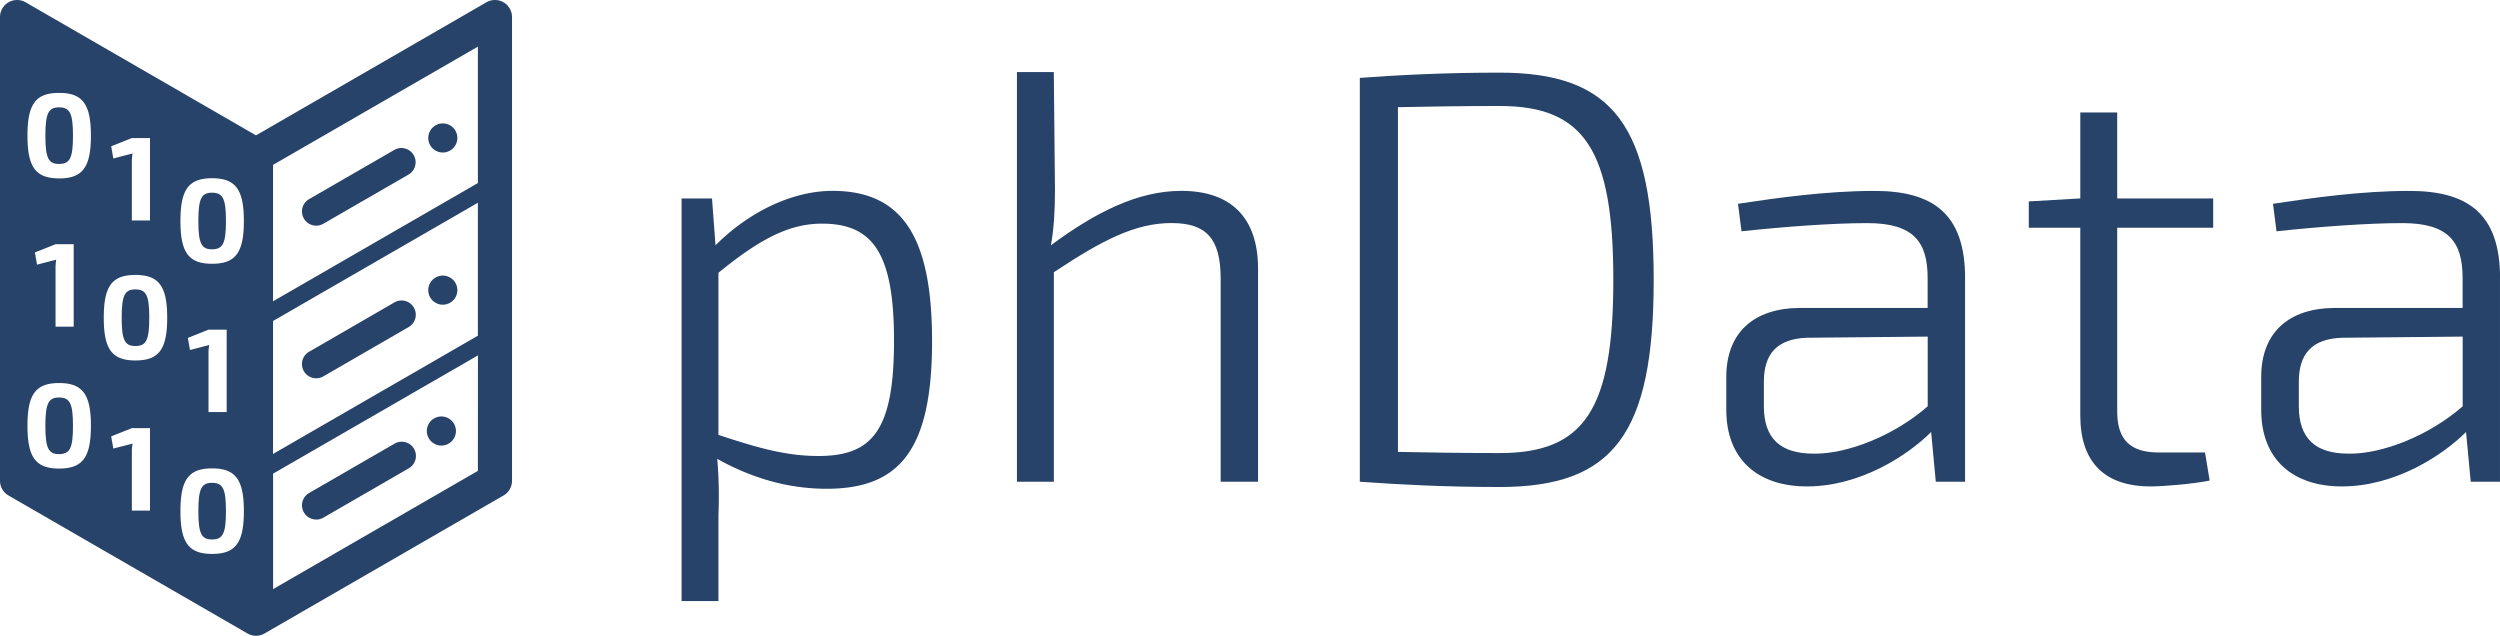 <?xml version="1.0" encoding="UTF-8"?>
<svg xmlns="http://www.w3.org/2000/svg" id="Capa_1" data-name="Capa 1" viewBox="0 0 1672.01 425.2">
  <path d="M623.37,228.25c0,72.41-21.53,98.64-70.46,98.64-25,0-49.32-6.66-73.2-20a298.6,298.6,0,0,1,.79,37.57V402H455.84V132.74h20.35l2.35,31.31c22.7-22.7,51.67-36.4,78.28-36.4,47.76,0,66.55,32.49,66.55,100.6m-25.45-.39c0-57.93-13.7-78.29-48.14-78.29-21.92,0-41.49,10.18-69.28,32.88V290.87c26.22,8.62,45,14.1,66.93,14.1,36.41,0,50.49-17.62,50.49-77.11" style="fill:#274369"></path>
  <path d="M841.39,179.71V322.19h-25V186.37c0-27-9.79-37.19-32.88-37.19-24.27,0-46.19,11.35-78.68,32.88V322.19H680.13v-274h24.66l.78,78.68c0,14.09-.78,27-2.74,37.18,30.14-22.31,58.33-36.4,87.29-36.4,33.27,0,51.27,18,51.27,52.06" style="fill:#274369"></path>
  <path d="M1106,187.15c0,103.33-27,138.56-103,138.56-36,0-66.15-1.56-93.55-3.52V52.1c27-2,57.54-3.52,93.55-3.52,75.94,0,103,35.23,103,138.57m-27,0c0-86.51-19.18-116.26-75.94-116.26-26.23,0-47.76.4-68.11.79V302.23c19.57.39,41.88.78,68.11.78,56.76,0,75.94-29.36,75.94-115.86" style="fill:#274369"></path>
  <path d="M1314.25,186V322.19h-19.58l-3.12-33.27c-15.66,15.66-47.37,36.4-83,36.4-32.88,0-54-18-54-51.27V252.12c0-29.35,18-46.18,49.72-46.18h84.94V186c0-23.87-9-36.79-40.33-36.79-22.69,0-55.19,2.35-84.15,5.48l-2.35-18.4c25.84-3.91,59.11-8.61,91.21-8.61,38.75,0,60.67,14.87,60.67,58.32m-25,85.73V225.12l-81,.78c-20,.78-28.57,11-28.57,29.36V271.7c0,21.53,11,31.7,33.26,31.7,21.93.4,53.64-11.74,76.34-31.7" style="fill:#274369"></path>
  <path d="M1416,275.22c0,19.18,9,27.4,27.79,27.4h30.93l3.13,18.79c-11.74,2.35-31.32,3.91-39.54,3.91-31.31,0-47-16.83-47-47.36V152.31h-34.45V134.7l34.45-2V75.2H1416v57.54h64.19v19.57H1416Z" style="fill:#274369"></path>
  <path d="M1672,186V322.19h-19.57l-3.13-33.27c-15.65,15.66-47.36,36.4-83,36.4-32.88,0-54-18-54-51.27V252.12c0-29.35,18-46.18,49.71-46.18H1647V186c0-23.87-9-36.79-40.32-36.79-22.69,0-55.18,2.35-84.15,5.48l-2.35-18.4c25.83-3.91,59.11-8.61,91.21-8.61,38.75,0,60.66,14.87,60.66,58.32m-25,85.73V225.12l-81,.78c-20,.78-28.58,11-28.58,29.36V271.7c0,21.53,11,31.7,33.28,31.7,21.91.4,53.62-11.74,76.32-31.7" style="fill:#274369"></path>
  <path d="M211.5,150.92a9.45,9.45,0,0,0,4.75-1.28l57.07-32.95a9.51,9.51,0,0,0-9.51-16.47l-57.08,32.95a9.51,9.51,0,0,0,4.77,17.75" style="fill:#274369"></path>
  <path d="M211.5,253a9.45,9.45,0,0,0,4.75-1.28l57.07-33a9.51,9.51,0,0,0-9.51-16.48l-57.08,33A9.51,9.51,0,0,0,211.5,253" style="fill:#274369"></path>
  <path d="M211.5,347.51a9.45,9.45,0,0,0,4.75-1.28l57.07-33a9.51,9.51,0,1,0-9.51-16.47l-57.08,32.95a9.51,9.51,0,0,0,4.77,17.75" style="fill:#274369"></path>
  <path d="M296.15,102a9.73,9.73,0,1,0-9.73-9.73,9.72,9.72,0,0,0,9.73,9.73" style="fill:#274369"></path>
  <path d="M296.15,203.78a9.73,9.73,0,1,0-9.73-9.73,9.72,9.72,0,0,0,9.73,9.73" style="fill:#274369"></path>
  <path d="M295.2,298a9.73,9.73,0,1,0-9.73-9.73A9.73,9.73,0,0,0,295.2,298" style="fill:#274369"></path>
  <path d="M90.49,193.55c-7,0-9.11,3.91-9.11,18.93s2.08,18.94,9.11,18.94c7.27,0,9.35-3.92,9.35-18.94s-2.08-18.93-9.35-18.93" style="fill:#274369"></path>
  <path d="M336.74,1.53a11.42,11.42,0,0,0-11.42,0l-154.1,89-154.1-89A11.42,11.42,0,0,0,0,11.42v310.1a11.4,11.4,0,0,0,5.71,9.88l159.8,92.26a11.36,11.36,0,0,0,11.42,0L336.74,331.4a11.39,11.39,0,0,0,5.7-9.88V11.42a11.42,11.42,0,0,0-5.7-9.89M88.18,92.33h12.14v55.13H88.18V108.63a30.81,30.81,0,0,1,.48-6L75.79,106l-1.43-8.15ZM39.54,313.38c-15.74,0-21.17-7.59-21.17-28.6s5.43-28.6,21.17-28.6,21.26,7.59,21.26,28.6-5.44,28.6-21.26,28.6M24.77,177l-1.44-8.15,13.82-5.51H49.29v55.12H37.15V179.66a30.91,30.91,0,0,1,.48-6Zm14.77-57.69c-15.74,0-21.17-7.59-21.17-28.61S23.8,62.13,39.54,62.13,60.8,69.72,60.8,90.72s-5.44,28.61-21.26,28.61m60.78,222.18H88.18V302.68a30.75,30.75,0,0,1,.48-6L75.79,300l-1.43-8.15,13.82-5.51h12.14ZM90.57,241.08c-15.74,0-21.17-7.59-21.17-28.6s5.43-28.6,21.17-28.6,21.25,7.59,21.25,28.6-5.43,28.6-21.25,28.6m51.28,129.38c-15.74,0-21.17-7.6-21.17-28.61s5.43-28.59,21.17-28.59,21.25,7.58,21.25,28.59-5.43,28.61-21.25,28.61M127.07,234.1,125.64,226l13.81-5.52H151.6v55.13H139.45V236.73a30.81,30.81,0,0,1,.48-6Zm14.78-57.69c-15.74,0-21.17-7.6-21.17-28.61s5.43-28.6,21.17-28.6,21.25,7.59,21.25,28.6-5.43,28.61-21.25,28.61M319.61,314.93,182.64,394V316.78l137-79.08Zm0-90.41-137,79.08V214.68l137-79.08Zm0-102.1-137,79.08V110.27l137-79.08Z" style="fill:#274369"></path>
  <path d="M141.77,322.92c-7,0-9.11,3.91-9.11,18.93s2.08,18.94,9.11,18.94c7.27,0,9.35-3.92,9.35-18.94s-2.08-18.93-9.35-18.93" style="fill:#274369"></path>
  <path d="M39.46,71.79c-7,0-9.11,3.92-9.11,18.94s2.08,18.93,9.11,18.93c7.27,0,9.35-3.91,9.35-18.93s-2.08-18.94-9.35-18.94" style="fill:#274369"></path>
  <path d="M39.46,265.85c-7,0-9.11,3.91-9.11,18.93s2.08,18.93,9.11,18.93c7.27,0,9.35-3.91,9.35-18.93s-2.08-18.93-9.35-18.93" style="fill:#274369"></path>
  <path d="M141.77,128.87c-7,0-9.11,3.91-9.11,18.93s2.08,18.94,9.11,18.94c7.27,0,9.35-3.92,9.35-18.94s-2.08-18.93-9.35-18.93" style="fill:#274369"></path>
</svg>
